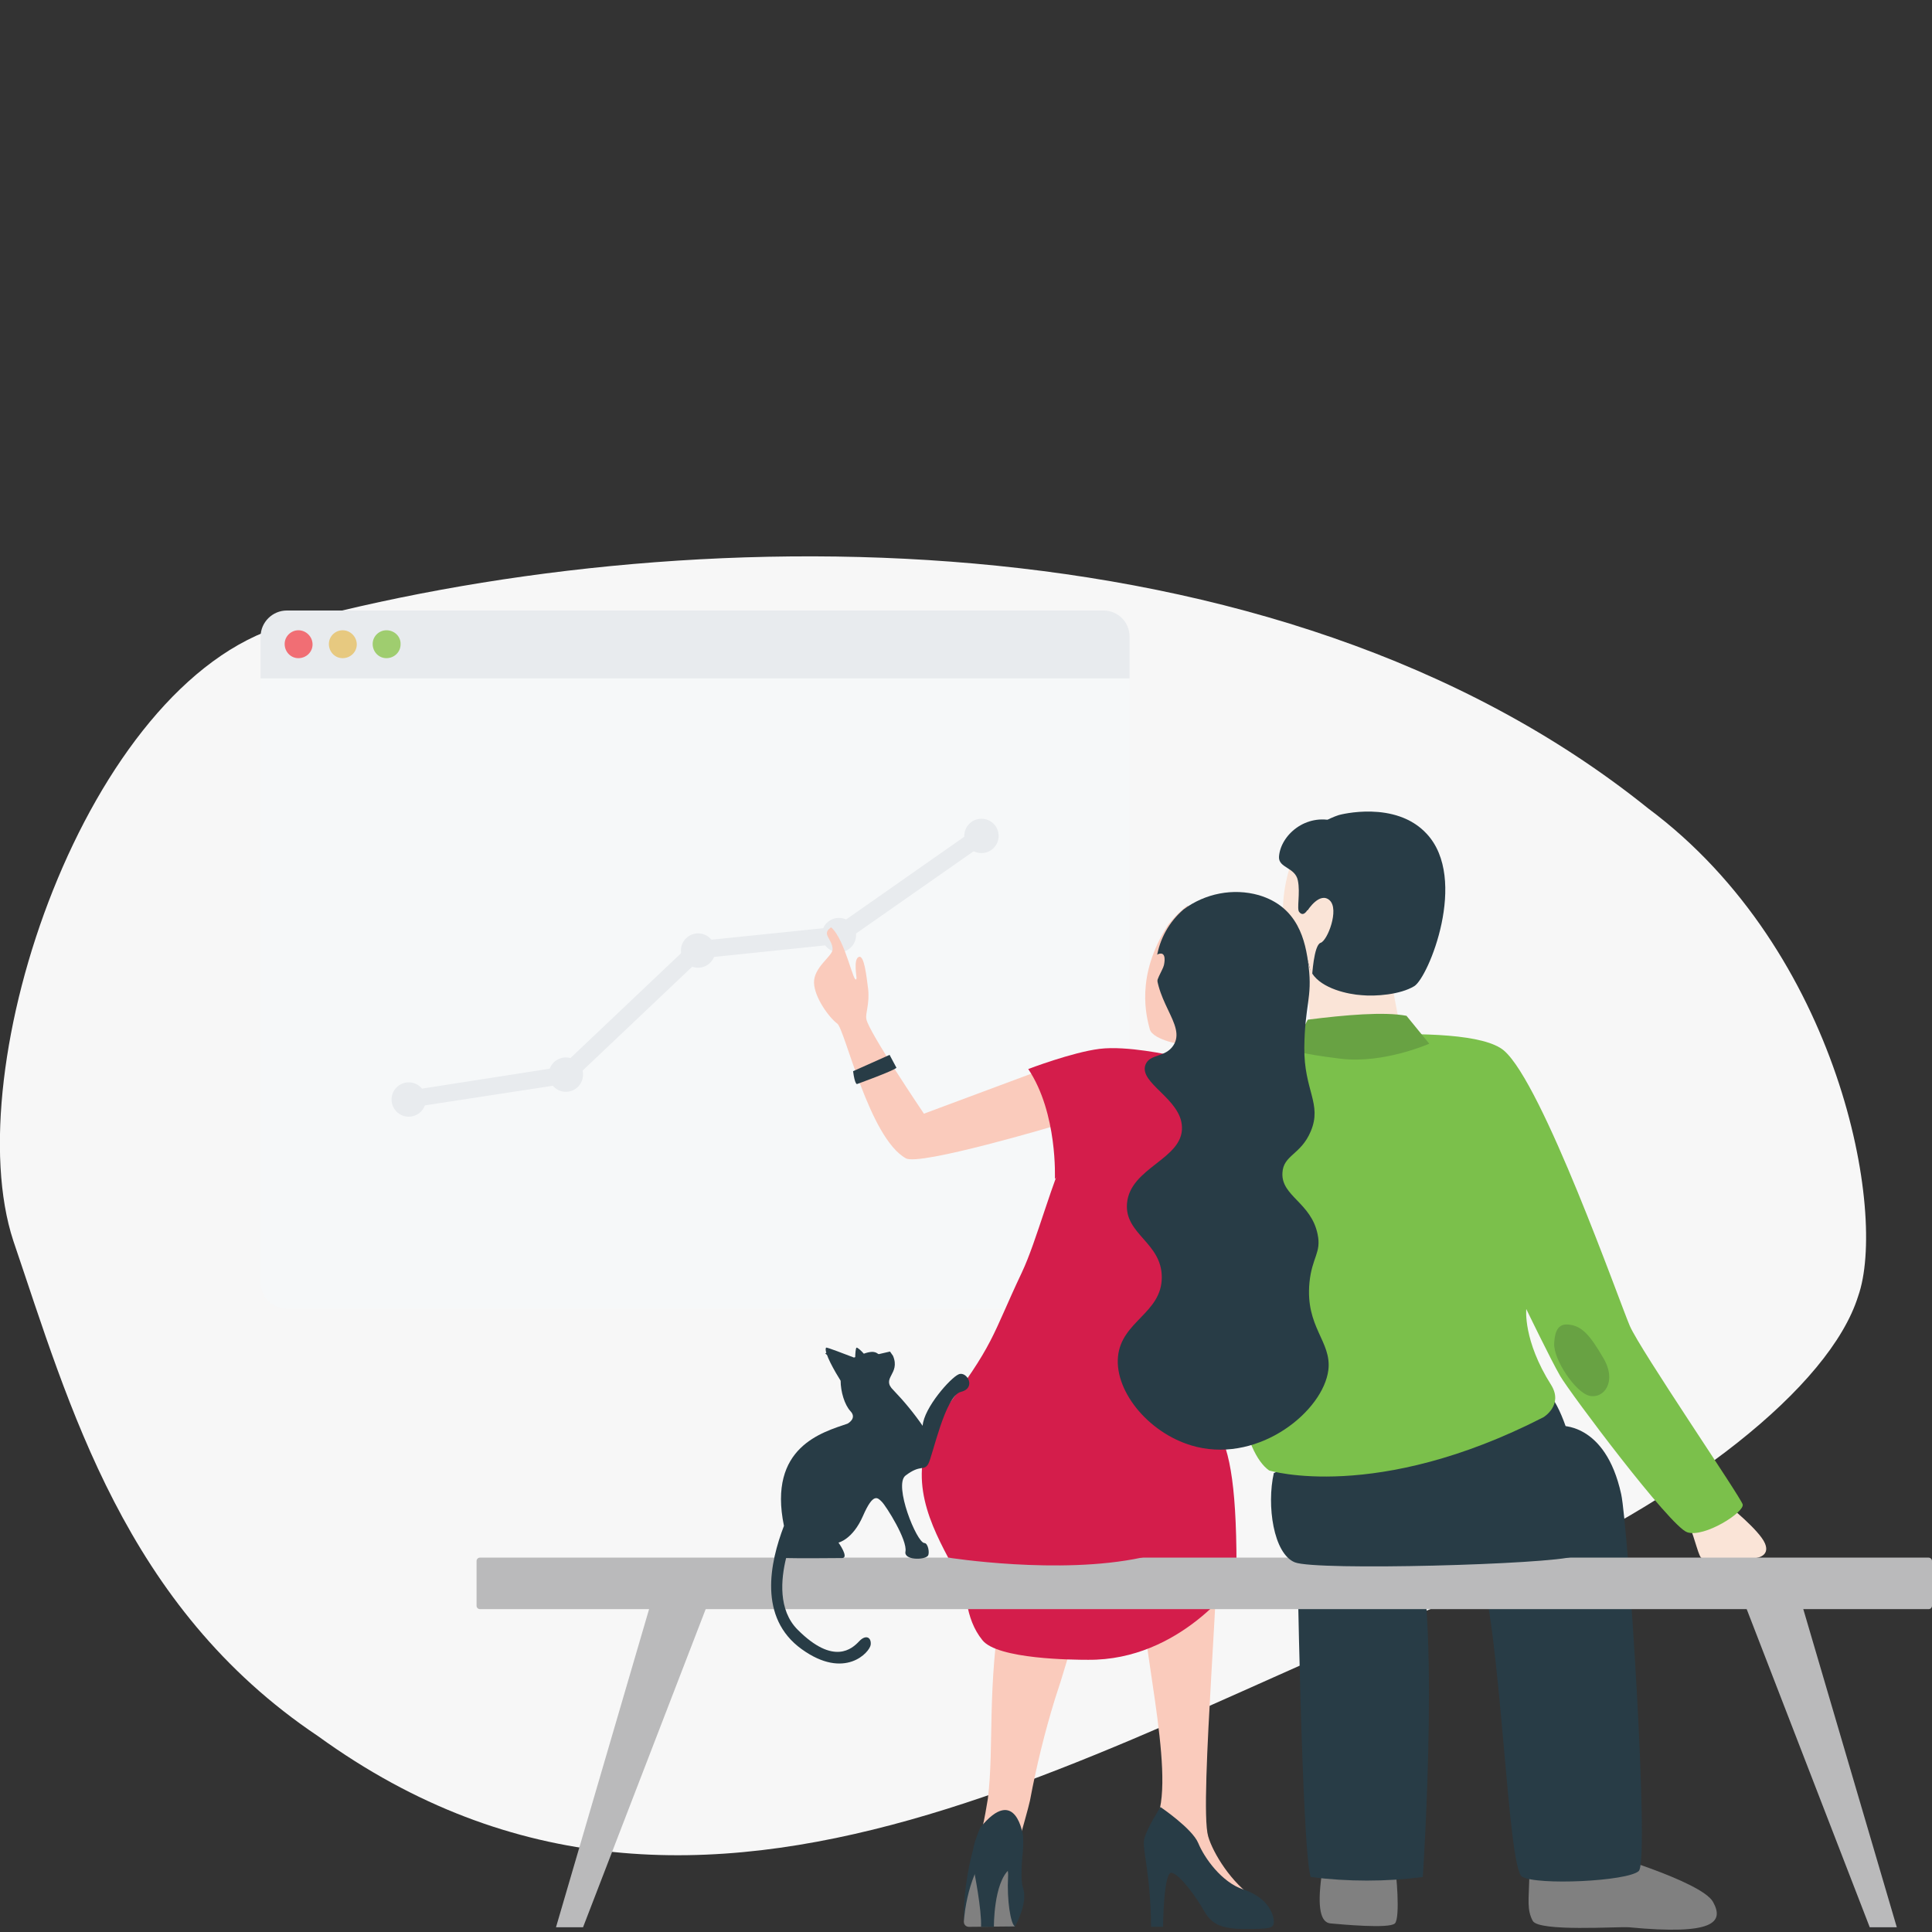 <?xml version="1.0" encoding="utf-8"?>
<!-- Generator: Adobe Illustrator 23.0.6, SVG Export Plug-In . SVG Version: 6.00 Build 0)  -->
<svg version="1.1" id="Layer_1" xmlns="http://www.w3.org/2000/svg" xmlns:xlink="http://www.w3.org/1999/xlink" x="0px" y="0px"
	 viewBox="0 0 450 450" style="enable-background:new 0 0 450 450;" xml:space="preserve">
<rect x="0" y="0" width="450" height="450" fill="#333333" stroke="none"/>
<style type="text/css">
	.st0{fill-rule:evenodd;clip-rule:evenodd;fill:#F7F7F7;}
	.st1{fill-rule:evenodd;clip-rule:evenodd;fill:#F6F8F9;}
	.st2{fill-rule:evenodd;clip-rule:evenodd;fill:#E8EBEE;}
	.st3{fill-rule:evenodd;clip-rule:evenodd;fill:#F16E74;}
	.st4{fill-rule:evenodd;clip-rule:evenodd;fill:#E7C980;}
	.st5{fill-rule:evenodd;clip-rule:evenodd;fill:#9FCD6F;}
	.st6{fill:none;}
	.st7{fill:#E8EBEE;}
	.st8{fill-rule:evenodd;clip-rule:evenodd;fill:#808080;}
	.st9{fill-rule:evenodd;clip-rule:evenodd;fill:#FAE4D7;}
	.st10{fill-rule:evenodd;clip-rule:evenodd;fill:#283C46;}
	.st11{fill-rule:evenodd;clip-rule:evenodd;fill:#FACBBC;}
	.st12{fill-rule:evenodd;clip-rule:evenodd;fill:#D41D4B;}
	.st13{fill-rule:evenodd;clip-rule:evenodd;fill:#BABABB;}
	.st14{fill-rule:evenodd;clip-rule:evenodd;fill:#7BC04B;}
	.st15{fill-rule:evenodd;clip-rule:evenodd;fill:#68A243;}
</style>
<title>icon-illustration-artboards</title>
<g>
	<g>
		<path class="st0" d="M9.4,304.1c19.1,65.8,69.4,101.5,126.7,101.5l0,0c17.2-0.1,34.2-3.1,50.3-8.9c39.3-12.6,75.4-34.3,103.9-57
			c28.2-23.2,48.7-47.4,51.1-74.7c0.1-1.6,0.2-3.2,0.2-4.9v-0.2c0-25.4-16.7-50.6-47.1-72.4c-32.1-22.9-79.8-42-132.6-43.5
			c-3.5-0.2-7-0.3-10.4-0.3C49.3,143.7-14.5,222.7,9.4,304.1"/>
		<path class="st0" d="M74.1,404.4c-45.1-30.2-58-77.2-71-115.4C-10.1,248.8,20,159.2,66,145.7c92.2-25.3,230.9-27.4,317.9,42.6
			c44.7,33.3,55.7,94.4,48.9,113.6c-6.6,21.1-40.4,47.7-84,66.7C259.1,402.4,165.1,470.3,74.1,404.4z"/>
		<path id="Fill-1" class="st1" d="M60.7,157.3v141.4c0,3.3,2.6,6,5.9,6.1c0,0,0,0,0.1,0H257c3.3,0,6-2.6,6.1-5.9c0,0,0,0,0-0.1
			V157.3H60.7z"/>
		<path id="Fill-58" class="st2" d="M263.1,158v-9.7c0-3.4-2.7-6.1-6.1-6.1H66.8c-3.3,0-6.1,2.7-6.1,6.1v9.7H263.1z"/>
		<path id="Fill-60" class="st3" d="M72.8,150.1c0,1.8-1.5,3.2-3.3,3.2c-1.8,0-3.2-1.5-3.2-3.3c0-1.8,1.5-3.2,3.2-3.2
			C71.3,146.8,72.8,148.3,72.8,150.1C72.8,150.1,72.8,150.1,72.8,150.1L72.8,150.1"/>
		<path id="Fill-62" class="st4" d="M83.1,150.1c0,1.8-1.5,3.2-3.3,3.2c-1.8,0-3.2-1.5-3.2-3.3c0-1.8,1.5-3.2,3.2-3.2
			C81.6,146.8,83.1,148.3,83.1,150.1C83.1,150.1,83.1,150.1,83.1,150.1L83.1,150.1"/>
		<path id="Fill-64" class="st5" d="M93.3,150.1c0,1.8-1.5,3.2-3.3,3.2c-1.8,0-3.2-1.5-3.2-3.3c0-1.8,1.5-3.2,3.2-3.2
			C91.9,146.8,93.4,148.3,93.3,150.1C93.4,150.1,93.4,150.1,93.3,150.1L93.3,150.1"/>
		<path id="Fill-1-2" class="st6" d="M60.7,157.3v141.4c0,3.3,2.6,6,5.9,6.1c0,0,0,0,0.1,0H257c3.3,0,6-2.6,6.1-5.9c0,0,0,0,0-0.1
			V157.3H60.7z"/>
		<path class="st7" d="M95.2,258.1c-1.1,0.1-2.1-0.7-2.2-1.9c-0.1-1.1,0.7-2.1,1.8-2.1l35.9-5.6l30.8-29.2l33.1-3.4l32.7-22.9
			c0.9-0.6,2.2-0.4,2.8,0.5c0.6,0.9,0.4,2.2-0.5,2.8l-33.6,23.5l-32.7,3.4l-30.7,29.1L95.5,258C95.4,258.1,95.3,258.1,95.2,258.1z"
			/>
		<circle class="st7" cx="95.2" cy="256.1" r="4"/>
		<circle class="st7" cx="131.8" cy="250.3" r="4"/>
		<circle class="st7" cx="162.6" cy="221.4" r="4"/>
		<circle class="st7" cx="195.4" cy="217.8" r="4"/>
		<circle class="st7" cx="228.6" cy="194.7" r="4"/>
		<path id="Fill-11" class="st8" d="M356.2,437.6c-0.1,4.7-0.6,7.2,0.8,9.8s20,1.3,22.4,1.5c19.9,1.9,22.2-1.2,19.6-5.9
			c-2.7-4.9-27.1-11.9-27.1-11.9L356.2,437.6z"/>
		<path id="Fill-13" class="st8" d="M307.8,437c-1,7.4-0.2,10.8,2.1,11s13.7,1.3,15,0s0.3-12.2,0-13S307.7,437,307.8,437"/>
		<path id="Fill-15" class="st9" d="M393.4,355.1c1.5,3.6,2.3,7.8,3,7.8h12.5c0,0,3.5-0.3,2.2-3.4s-8.7-9-8.7-9L393.4,355.1z"/>
		<path id="Fill-17" class="st10" d="M344.6,364.7c5.1,15.8,6.5,70.3,9.9,72.4s24.6,1.1,27.2-1.3s-2.5-80.6-4.1-87.8
			c-3.7-16.9-14.4-15.9-14.4-15.9L344.6,364.7z"/>
		<path id="Fill-19" class="st10" d="M302.1,358.5c0,0,1.1,72.9,3.2,78.7c8.7,1.1,17.5,1.1,26.1,0c0,0,4.6-68.7-2.7-81.5
			S302.1,358.5,302.1,358.5"/>
		<path id="Fill-21" class="st11" d="M233.4,372.1c-3.6,21.8-1.8,34.3-3.3,46.8c-0.2,1.3-0.9,5.4-1.3,6.8l3.8,3.6l5-1.4
			c0,0,2.1-7.4,2.3-8.5c1.5-8,3.4-15.8,5.8-23.6c3.7-11,7.8-27,7.8-27L233.4,372.1z"/>
		<path id="Fill-23" class="st11" d="M283.6,349.8c1.3,10.2-4.4,70.3-2.2,77.9c1.1,3.9,5.5,11,10.8,14.4s3.3,6.5,3.3,6.5
			s-6.4,0.9-8.4,0.1c-3.1-1.1-5.5-5.5-9.4-9.5s-12.1-5.9-8.2-15.7c4.4-11.1-4.4-42.7-3.9-58.2S283.6,349.8,283.6,349.8"/>
		<path id="Fill-25" class="st12" d="M266.7,324.2c15.5,4.6,21.6,2.9,21.3,43.8c0,0-12.9,18.8-34.6,18.6c-3.3,0-21.1-0.1-24.6-4.6
			c-8-9.9-1.4-28.7-1.4-28.7L266.7,324.2z"/>
		<polygon id="Fill-35" class="st13" points="152.5,370.3 129.5,448.9 135.8,448.9 166.1,370.3 		"/>
		<polygon id="Fill-37" class="st13" points="418.7,370.3 441.8,448.9 435.5,448.9 405.1,370.3 		"/>
		<g id="Group-41">
			<path id="Fill-39" class="st13" d="M449.2,374.8H111.8c-0.4,0-0.8-0.3-0.8-0.8v-10.4c0-0.4,0.3-0.8,0.8-0.8c0,0,0,0,0,0h337.4
				c0.4,0,0.8,0.3,0.8,0.8l0,0V374C450,374.4,449.7,374.8,449.2,374.8"/>
		</g>
		<path id="Fill-66" class="st11" d="M240.7,249.9l-25.5,9.5c0,0-12.9-19.1-13.4-22c-0.3-1.4,0.8-3.5,0.4-7.1c-0.4-3-0.9-8-2.2-7.4
			s-0.4,4.9-0.5,5c-0.6,2-2.5-8.9-5.9-11.9c0,0-1.1,0.6-1,1.5s1.5,2.3,1.3,3.8s-4.4,4.1-4.3,7.6s3.6,8.2,5.4,9.5s7.4,26.6,16,31.4
			c3.2,1.8,34.8-7.6,34.8-7.6L240.7,249.9z"/>
		<path id="Fill-70" class="st12" d="M220.9,362.9c-5.1-9.6-10-20.6-1.9-33.2c12.8-16.8,11.9-18.3,19-33.3s12.9-52.9,34.8-50.6
			c10.7,1.1,18.4,7.4,23.5,13.6c5.2,6.4,5.3,15.5,0.2,22c-8.9,11.2-22.8,29.8-24.3,38.3c-2.2,12.6,3.8,41-6.3,43.1
			c-19.2,4.1-45,0-45,0"/>
		<path id="Fill-72" class="st12" d="M239.5,249c6.9,10.3,6.2,25.6,6.2,25.6l27-28.8c0,0-10.2-2.3-16.6-1.5S239.5,249,239.5,249"/>
		<path id="Fill-78" class="st9" d="M300.2,202.7c-3.9,13.8,1.6,22.1,3.1,24.5s9.1,1.2,9.1,1.2l-4.7-25.4l-3-8.3
			C304.7,194.7,300.8,200.4,300.2,202.7"/>
		<path id="Fill-80" class="st10" d="M238.1,432.7c0.2-1.7,0.3-3.3,0.2-5c0,0-1.6-12.3-10-2c0,0-0.2,0.6-0.6,1.5
			c-0.1,0.4-0.3,0.9-0.5,1.4c-0.2,0.7-0.4,1.3-0.5,2l0,0c-1.5,5.6-2.3,11.3-2.2,17.1c0,0,1.4-7.8,3.1-10.8c1.7-0.5,3.5-0.5,5.3,0
			l-0.1,0.4c0,0,1.7,11.2,1.7,11.4s1.9,0,1.9,0s3.1-5.3,1.9-8.9c-0.7-2-0.2-7-0.2-7L238.1,432.7z"/>
		<path id="Fill-82" class="st9" d="M303.3,226.8c2.3,5.5,1.9,16.4,1.9,16.4l21.3-1.8l-3-15.9L303.3,226.8z"/>
		<path id="Fill-84" class="st8" d="M227,436.6c2.2-4.7,8.1-5,7.8,0.5s0.6,11.1,1.6,11.6l-10.7,0.1c-0.7,0-1.2-0.5-1.2-1.2
			c0,0,0,0,0,0v-0.1C224.8,443.8,225.6,440.1,227,436.6"/>
		<path id="Fill-86" class="st10" d="M226.9,435.9c0,0,1.8,9,1.6,12.9h3c0,0-0.1-10.2,3.6-13.4S226.4,430.3,226.9,435.9"/>
		<path id="Fill-88" class="st10" d="M289.6,440.1c-5.1-1.7-9.1-7.4-10.5-10.8s-8.8-8.4-8.8-8.4s-3.3,5.1-3.8,7.5s1.5,7.8,1.6,20.4
			h2.8c0,0,0.1-13,2-12.6s5.7,5.6,7.5,8.8s4,4.3,9.8,4.3s6-0.3,6.4-1S296.6,442.4,289.6,440.1"/>
		<path id="Fill-90" class="st10" d="M296.7,343.1c-1.7,7.5-0.1,18.8,4.9,20.8s59.5,0.5,65-1.4s-0.1-32.7-6.2-38.2s-9.1-5.2-9.1-5.2
			L296.7,343.1z"/>
		<path id="Fill-92" class="st14" d="M287.9,253.3c-2.4,21.6-4.5,80.5,7.7,89.2c0,0,24.9,7.6,63.9-12.4c0,0,4.7-2.8,1.8-7.5
			c-6.6-10.4-5.8-17.7-5.8-17.7s5.7,11.8,7.9,15.6s25.6,35.1,29.6,36.4s13.4-4.7,12.9-6.5s-23.9-36-26.3-41.6s-20.3-56.4-29.3-64.1
			s-58.2-1.4-58.2-1.4L287.9,253.3z"/>
		<path id="Fill-94" class="st10" d="M317.2,231.8c-3.2-0.2-9.3-1.5-11.6-5.1s-3.5-25.4-1.7-30.3s8.1-6.6,8.1-6.6s13-3.5,20.3,4.4
			c9.8,10.5,0.4,33.5-2.9,35.5S320.3,232.1,317.2,231.8"/>
		<path id="Fill-96" class="st11" d="M272.1,215.4c-7.8,12-5,21.6-4.3,24.3s8.4,3.8,8.4,3.8l3-25.7l-2.6-6.9
			C274.9,212.2,273.4,213.7,272.1,215.4"/>
		<path id="Fill-98" class="st9" d="M301.6,206.7c2.3,6.1,3,5.3,3,5.3s2.8-4.4,5.1-2.3s-0.5,9.4-2.1,9.9s-2,7.9-2,7.9l-5-19
			L301.6,206.7z"/>
		<path id="Fill-104" class="st10" d="M335.4,347.3c1.3,3.8,4.3,12.5,5.9,14c1.1,1.1,9.8,1.1,16.4-0.3c4.2-0.9,4.8-1.8,4.9-2.1
			c0.9-2.4-2.9-14.6-4.7-19.8C355.4,340.3,343.4,345.6,335.4,347.3 M346.8,363c-3,0-5.4-0.3-6.2-1.1c-2.1-2.1-6.1-14.4-6.2-14.9
			c-0.1-0.1-0.1-0.3,0-0.4c0.1-0.1,0.2-0.2,0.3-0.2c8.8-1.7,23.1-8.4,23.3-8.5c0.1-0.1,0.3-0.1,0.4,0c0.1,0.1,0.2,0.2,0.3,0.3
			c0.6,1.8,6.1,17.7,4.9,21c-0.4,1.1-2.2,2-5.6,2.7C354.2,362.6,350.5,363,346.8,363"/>
		<path id="Fill-106" class="st10" d="M338.9,350.2c-0.2,0-0.4-0.2-0.5-0.4c0-0.3,0.1-0.5,0.4-0.6c0.1,0,9.8-1.8,17.2-6
			c0.2-0.2,0.5-0.1,0.7,0.1c0.2,0.2,0.1,0.5-0.1,0.7c0,0,0,0,0,0c0,0-0.1,0.1-0.1,0.1C349,348.4,339.1,350.2,338.9,350.2
			L338.9,350.2"/>
		<path id="Fill-108" class="st15" d="M304.6,237.5c8.7-1.1,17.8-1.9,23-0.9l5.3,6.5c0,0-10.6,4.7-20.6,3.5s-11.3-2.1-11.3-2.1
			L304.6,237.5z"/>
		<path id="Fill-110" class="st10" d="M269.4,223.1c-1.4,9.8,7.1,15.5,3.9,20.4c-1.9,2.9-5.5,1.9-6.5,4.5c-1.6,4.3,8.3,7.9,8.5,14.5
			c0.3,7.5-12.1,9.4-12.8,17.8c-0.6,7.2,8.1,9.1,8.1,17.2c0,8.4-9.4,10.2-10.2,18.5s7.6,18.4,18.3,21c14.9,3.6,29.5-8.4,30.7-17.9
			c0.8-6.7-5.4-9.9-4.4-20.4c0.6-5.9,2.8-6.9,1.9-11.2c-1.5-7.4-8.5-8.9-8.2-14.3c0.2-4.2,4.3-4.2,6.6-9.7c2.7-6.4-1.6-9.5-1.5-19.5
			c0.1-9.9,1.9-11.6,1-18.9c-0.7-6.1-2.5-13.9-11.6-16.6c-6-1.7-12.5-0.4-17.5,3.3C272.3,214.7,270.1,218.7,269.4,223.1"/>
		<path id="Fill-112" class="st11" d="M269.4,222.4c2.1-1.1,2,1.1,1.7,2.4s-2.2,3.7-1.7,5.6s-1.5-5-1.5-5L269.4,222.4z"/>
		<path id="Fill-114" class="st10" d="M311,191.3c-6.9-2-12.8,3.3-13.1,8.3c-0.1,2.6,3.8,2.4,4.4,5.5c0.6,2.9-0.3,6.6,0.3,7.3
			c1.3,1.7,2.5-1.6,2.5-1.6L311,191.3z"/>
		<path id="Fill-118" class="st10" d="M198.7,249.5c0.4,3.1,0.9,3,0.9,3s8.6-3.1,9.2-3.8l-1.6-3L198.7,249.5z"/>
		<path id="Fill-124" class="st15" d="M362,312.9c-0.2,3.7,4.9,11.4,8.2,12.2s6.5-3.2,3.3-8.7s-5.1-7.7-8.4-7.9
			C362.3,308.3,362.1,311.4,362,312.9"/>
		<path id="Fill-146" class="st10" d="M192.2,315.2c0.5,0.6,1.3,0.8,2.1,0.6c0,0-0.5-1-0.7-1C193.1,314.9,192.6,315.1,192.2,315.2"
			/>
		<path class="st10" d="M223.3,320.1c-1.9,0.8-8.1,7.8-8.4,12c-2-2.9-4.3-5.7-6.8-8.3c-3-2.9,1.7-3.7-0.1-8l-0.7-1
			c-0.8,0.2-1.7,0.4-2.6,0.6c-0.4,0-0.7-1.1-3.5-0.1c-0.6-0.7-1.5-1.5-1.7-1.4s-0.3,1.5-0.3,2.2l-0.3,0.1c-1.9-0.7-6.4-2.5-6.5-2.3
			c-0.6,1,2.2,5.8,3.4,7.7c0,2.5,0.9,5.6,2.3,7.1c1.6,1.7-0.7,2.9-0.7,2.9v0c-5.8,2-18.6,5.4-14.8,23.8l0,0
			c-3.3,8.6-6,21.4,4.1,28.7s15.9,0.7,16.1-1s-1.1-2.5-2.7-0.8s-5.9,5.7-14.3-2.7c-4.6-4.6-3.9-11.8-2.7-16.7c2.7,0.1,12.1,0,13.1,0
			c1.6-0.1-0.9-3.6-0.9-3.6s3.3-0.7,5.7-6.2s3.4-4.3,4.4-3.3s6,8.9,5.5,11.6c-0.4,2,4.3,2,5.2,1c0.5-0.5,0.1-3-0.8-3
			c-1.8-0.1-7.2-13.5-4.4-15.7c3.5-2.7,4.3-1,5.3-2.7s3.9-15.9,7.6-16.8S225.2,319.3,223.3,320.1z"/>
	</g>
</g>
</svg>
